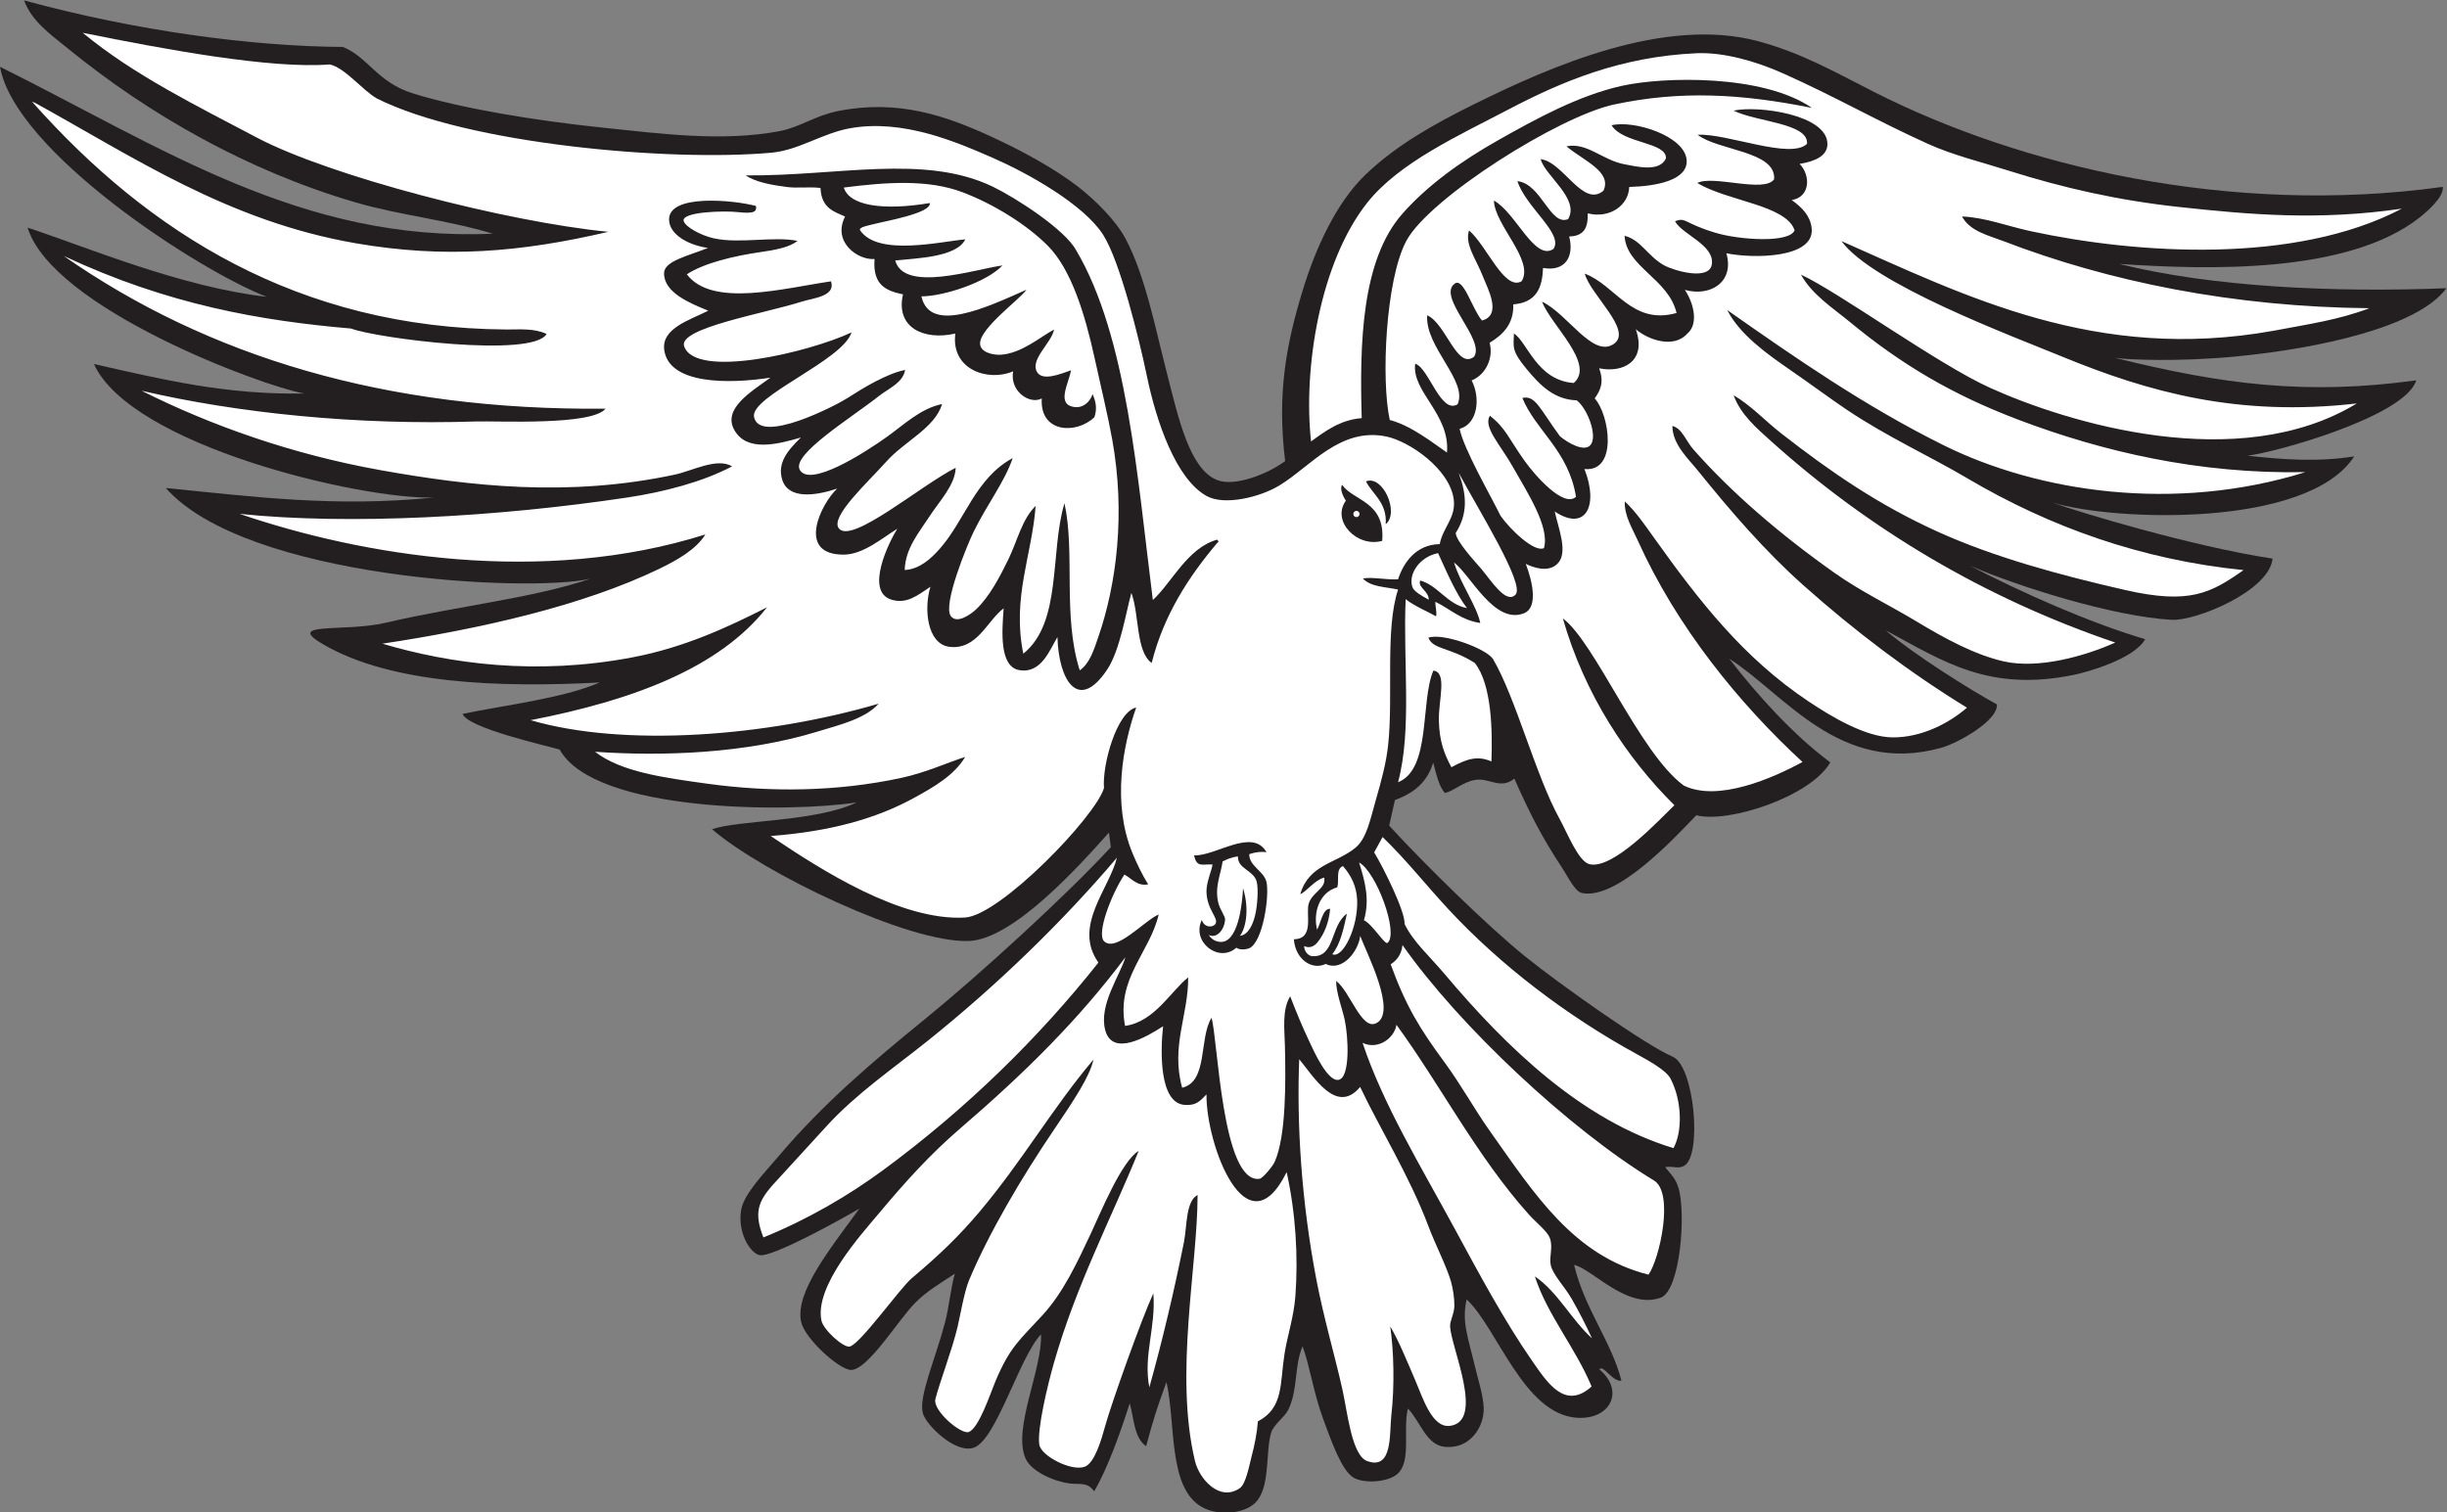 <?xml version="1.0" encoding="UTF-8" standalone="no"?>
<svg
   xmlns:dc="http://purl.org/dc/elements/1.1/"
   xmlns:cc="http://creativecommons.org/ns#"
   xmlns:rdf="http://www.w3.org/1999/02/22-rdf-syntax-ns#"
   xmlns:svg="http://www.w3.org/2000/svg"
   xmlns="http://www.w3.org/2000/svg"
   viewBox="0 0 809.747 500.533"
   height="500.533"
   width="809.747"
   xml:space="preserve"
   id="svg2"
   version="1.1"><rect x="0" y="0" width="809.747" height="500.533" fill="#808080" stroke="none"/><defs
     id="defs6" /><g
     transform="matrix(1.333,0,0,-1.333,0,500.533)"
     id="g10"><g
       transform="scale(0.1)"
       id="g12"><path
         id="path14"
         style="fill:#231f20;fill-opacity:1;fill-rule:evenodd;stroke:none"
         d="m 6064.02,3290.93 c 3.59,-24.86 -38.72,-61.42 -58.49,-76.88 -178.13,-139.32 -524.74,-129.25 -744.68,-114.4 229.66,-57.22 531.42,-71.45 812.24,-60.35 -70.22,-96.28 -316.31,-149.57 -522.19,-169.41 -145.48,-14.01 -270.89,-7.85 -299.96,-3.63 267.27,-66.32 475.6,-93.06 747.33,-55.65 -26.94,-89.34 -349.49,-179.24 -418.84,-187.04 91.23,-10.38 177,-15.78 264.85,-1.76 -115.65,-178.78 -596.89,-160.8 -748.23,-114.92 59.29,-22 344.16,-108.34 545.54,-138.96 -8.45,-81.09 -191.11,-155.04 -249.62,-151.94 -145.55,7.73 -383.05,83.03 -501.76,134.44 128.87,-66.86 294.79,-140.98 435.15,-182.57 -28.29,-49.93 -145.73,-81.99 -175.11,-88.1 -212.42,-44.15 -324.86,32.47 -468.91,110.13 68.09,-58.89 208.98,-147.48 275.85,-183.88 3.94,-39.88 -96.85,-96.59 -139.58,-108.22 -250.84,-68.3 -388.23,134.99 -524.84,221.7 70.3,-90.78 157.69,-188.1 250.9,-257.49 -48.12,-84.16 -251.44,-151.95 -332.69,-131.23 -59.56,-62.63 -198.57,-210.78 -283.94,-193.08 -17.33,3.6 -33.9,39.28 -48.76,61.85 -50.78,77.07 -79.36,132.93 -118.94,222.1 -34.35,-27.85 -62.32,2.66 -97.41,-3.14 -29.93,-4.95 -53.68,-27.84 -75.07,-32.54 -15.29,17.67 -21.42,47.56 -28.99,75.56 -14.28,-46.34 -43.98,-74.16 -94.97,-93.03 l -14.31,-63.52 c 87.54,-95.59 243.99,-249.25 338.08,-325.21 82.69,-66.77 298.09,-219.75 365.77,-248.51 53.99,-22.95 73.87,-247.07 27.95,-271.133 -16.36,-8.582 -27.16,0.84 -46.67,-3.094 12.55,-16.593 24.5,-25.05 32.52,-49.687 19.9,-61.191 5.64,-256.895 -43.86,-274.523 -83.82,-29.852 -168.98,71.269 -214.7,81.464 26.36,-110.183 92.57,-189.543 117.49,-287.558 -23.44,-2.41 -44.87,40.742 -54.83,28.359 63.86,-54.004 27.2,-125.515 -55.17,-120.305 -132.55,8.411 -197.68,222.336 -274.27,293.997 -12.85,-56.043 3.87,-95.204 19.95,-163.856 8.11,-34.629 21.28,-74.004 22.43,-105.5 1.6,-43.836 -30.75,-101.848 -94.78,-97 -47.93,3.609 -61.3,61.746 -93.45,95.281 -13.17,-55.039 10.12,-132.629 -27.24,-163.398 -24.24,-19.961 -82.3,-23.172 -107.54,-8.211 -30.38,17.977 -56.22,93.914 -75.24,145.019 -24.22,65.067 -33.37,132.637 -51.42,181.075 C 3212.3,361.887 3222.77,306.008 3198.24,254.863 3189.52,236.68 3161.78,218 3155.68,198 c -14.23,-46.777 -2.13,-125.449 -33.82,-167.973 -24.63,-33.055 -95.47,-41.57 -139,-16.375 -83.48,48.332 -63.69,204.871 -87.08,309.832 -22.34,-60.379 -33.42,-95.015 -50.56,-159.285 -29.95,20.391 -29.99,68.86 -40.7,106.504 -22.66,-70.691 -52.9,-157.332 -88.22,-218.562 -17.18,23.914 -35.19,16.328 -60.74,19.531 -37.92,4.766 -94.96,29.019 -109.6,61.914 -32.87,73.894 42.56,223.062 38.2,308.387 -54.31,-58.25 -110.58,-260.95 -166.14,-281.239 -45.54,-16.652 -119.29,56.082 -127.02,85.274 -11.02,41.582 29.88,130.293 55.37,226.785 9.33,35.332 14.39,87.754 24.04,119.648 -36.17,-23.593 -69.3,-42.937 -98.36,-72.148 -42.06,-42.293 -117.25,-166.57 -159.26,-166.77 -28.99,-0.132 -115.58,78.196 -124.18,119.907 -15,72.832 69.63,177.468 144.7,280.625 -38.4,-22.617 -216.87,-122.52 -247.98,-115.422 -24.01,5.48 -55.29,57.851 -45.27,113.097 7.15,39.434 57.26,90.543 93.22,133.016 109.99,129.894 232.54,233.884 360.9,338.264 137.19,111.55 352.6,308.28 463.44,428.45 l -4.75,36.25 c -74.87,-83.96 -238.07,-265.47 -348.23,-269.19 -150.18,-5.08 -511.75,169.38 -636.97,277.53 65.35,23.07 257.84,17.97 358.95,66.54 -165.37,-25.51 -650.06,-26.11 -737.23,131.25 -34.53,10.18 -227.86,53.19 -241.07,88.54 103.64,21.75 247.31,38.03 340.35,77.98 -251.84,-13.13 -517.307,-3.18 -685.428,94.16 -99.926,57.86 49.867,30.04 153.063,53.96 187.085,43.36 363.175,60.41 509.785,109.59 -152.62,-35.2 -856.024,-0.15 -1054.52,225.23 221.141,-22.07 419.668,-48.09 664.99,-23.72 -181.357,-5.04 -751.634,128.82 -843.38,331.51 173.437,-39.23 327.429,-76.5 522.113,-73.23 C 649.098,2796.39 130.02,2990.25 68.461,3189.84 220.41,3139.46 448.609,3042.64 662.234,3017.93 492.133,3083.44 37.422,3378.84 0,3589.16 c 398.629,-198.32 749.359,-435.91 1223.22,-414.41 -114.57,34.63 -231.716,45.78 -341.025,77.79 -267.84,78.44 -513.14,218.29 -714.746,382.85 -40.437,33.02 -88.734,66.29 -107.68,118.61 277.695,-75.87 566.082,-114.25 791.386,-115.64 63.114,-25.13 84.27,-87.57 174.854,-115.63 118.88,-36.83 300.31,-66.98 467.37,-84.39 141.11,-14.7 299.4,-36.48 443.44,-8.68 48.34,9.33 87.32,38.56 145.06,49.86 148.4,29.05 265.82,-12.24 374.99,-62.03 78.67,-35.88 161.65,-81.12 221.34,-127.63 42.4,-33.03 93.23,-84.29 116.31,-128.24 48.84,-92.99 72.57,-217.81 102.32,-333.24 28.09,-109.01 55.44,-236.99 123.94,-265.09 43.24,-17.74 125.19,13.96 169.53,46.79 -20.63,170.46 3.46,291.51 43.2,422.6 31.95,105.4 83.61,218.13 154.46,286.81 75.74,73.43 169.45,126.16 271.76,176.84 184.71,91.47 472.06,219.49 706.09,155.96 106.4,-28.89 187.5,-75.32 286.28,-125.54 361.78,-183.96 883.67,-309.09 1411.92,-235.82 v 0" /><path
         id="path16"
         style="fill:#ffffff;fill-opacity:1;fill-rule:evenodd;stroke:none"
         d="m 3641.75,2245.1 c -48.57,8.61 -72.68,57.08 -116.29,68.44 -6.44,-17.6 21.67,-25.89 21.36,-47.66 -19.93,10.71 -36.3,21.05 -40.25,30.59 -11.71,31.73 16.59,75.85 63.47,85.1 20.42,-44.69 44.32,-101.1 71.71,-136.47 v 0" /><path
         id="path18"
         style="fill:#231f20;fill-opacity:1;fill-rule:evenodd;stroke:none"
         d="m 3413.71,2435.2 c -35.6,-8.09 -74.77,24.97 -56.37,64.37 26.91,0.47 45.81,-22.42 56.37,-64.37 v 0" /><path
         id="path20"
         style="fill:#ffffff;fill-opacity:1;fill-rule:evenodd;stroke:none"
         d="m 3307.19,1385.68 c 20,24.08 28.42,63.38 36.45,100.69 -42.18,-30.39 -28.58,-109.17 -86.26,-105.44 -8.83,0.57 -19.89,10.85 -19.82,25.05 13.37,-6.53 25.19,-0.3 32.52,8.57 18.16,21.97 29.26,51.8 31.94,83.95 -18.75,0.62 -22.8,-35.2 -32.42,-51.78 -10.22,42.53 5.67,92.91 50.13,105.08 5.4,17.07 -4.61,45.69 14.15,52.77 21.52,-24.66 33.8,-51.7 35.21,-84.15 2.91,-66.47 -34.98,-146.32 -61.9,-134.74 v 0" /><path
         id="path22"
         style="fill:#ffffff;fill-opacity:1;fill-rule:evenodd;stroke:none"
         d="m 3078.07,1431.35 c 12.89,16.06 25.03,61.59 7.78,118.34 -1.26,-26.31 -8.82,-126.98 -50.61,-133.17 -10.03,-1.47 -25.29,2.12 -34.74,17.09 18.27,-9.83 38.89,10.64 40.77,38.25 0.53,7.82 -12.89,25.05 -16.79,41.07 -9.89,40.78 6.81,72.97 10.56,103.01 10.79,5.66 22.51,10.61 38.03,12.72 -1.03,-31.73 39.44,-33.95 46.75,-63.22 4.53,-18.06 1.57,-57.34 -3.22,-79.47 -4.87,-22.45 -16.12,-52.16 -38.53,-54.62 v 0" /><path
         id="path24"
         style="fill:#ffffff;fill-opacity:1;fill-rule:evenodd;stroke:none"
         d="m 5962.38,3236.84 c -265.9,-139.45 -659.17,-112.32 -919.78,-56.23 -59.89,12.9 -115.33,34.69 -172.03,36.87 20.06,-37.25 66.89,-47.39 103.06,-61.29 261.94,-100.67 570.07,-163.44 908.33,-166.52 -76.71,-29.1 -151.01,-39.52 -238.41,-56.04 -440.03,-79.13 -765.93,87.48 -1072.26,222.67 78.09,-106.61 418.15,-233.54 548.75,-287.12 214.19,-87.89 435.43,-149.87 730.7,-115.96 -294.6,-178.86 -720.28,-47.21 -910.19,38.64 -130.5,59 -376.89,238.38 -469.63,281.13 27.34,-49.81 80.17,-83.48 120.86,-117.1 127.87,-105.66 254.68,-180.96 418.79,-243.1 207.55,-78.59 446.42,-135.24 712.49,-130.17 -326.89,-101.74 -665.42,-48.46 -897.58,66.58 -196.29,97.26 -368.53,217.28 -537.63,335.84 30.6,-60.31 98.67,-108.99 155.4,-148 49.16,-33.81 98.73,-70.79 141.14,-99.31 99.73,-67.01 205.27,-114.73 300.02,-170.67 204.34,-120.64 431.94,-202.12 685.17,-227.62 -81.38,-57.26 -133.86,-85.96 -293.72,-49.51 -164.77,37.57 -325.54,81.73 -462.85,143.62 -148.69,67.02 -266.99,148.65 -390.4,244.67 -40.77,31.71 -75.44,69.93 -118.82,95.26 16.44,-46.88 57.07,-81.73 92.45,-113.55 242.19,-217.84 529.44,-390.13 854.89,-500.42 -77.31,-34.56 -191.09,-65.8 -275.95,-46.95 -72.98,16.22 -149.66,58.48 -217.25,99.23 -66.95,40.35 -138.16,74.46 -202.05,119.52 -136.67,96.43 -257.47,200.33 -352.41,308.12 -18.57,21.09 -27.59,51.95 -51.81,57.8 0.59,-45.61 37.13,-78.5 63.03,-110.55 81.54,-100.93 165.56,-198.87 262.08,-284.87 127.94,-114.01 264.01,-216.85 406.19,-304.01 -42.2,-36.65 -110.66,-74.41 -185.12,-73.74 -66.82,0.59 -151.73,51.53 -208.61,89.59 -160.6,107.47 -268.96,245.89 -384.99,408.54 -21.6,30.27 -42.83,61.59 -70.61,87.7 -1.99,-34.43 18.86,-67.53 32.06,-96.87 96.93,-215.43 252.37,-405.63 408.98,-550.08 -73.81,-40.15 -210.51,-100.19 -295.12,-58.26 -109.91,81.31 -219.78,355.07 -299.86,414.85 54.05,-188.86 158.76,-346.72 276.97,-463.95 -36.43,-34.8 -152.23,-160.78 -210.91,-146.33 -27.54,6.77 -54.99,77.83 -74.19,112.56 -59.94,108.42 -108.06,299.64 -165.63,397.5 -20.68,27.68 -126.58,64.76 -160.04,52.19 11.95,-29.84 52.25,-22.96 115.09,-62.48 42.66,-53.41 44.13,-169.73 41.48,-244.82 -35.88,16.19 -64.09,4.8 -99.42,-14.3 -17.77,33.35 -29.74,63.85 -31.07,115.14 -1.33,51.64 21.7,120.23 -13.58,124.86 -32.96,-76.06 -4.96,-244.51 -87.74,-277.17 35.03,130.11 12.01,303.31 18.88,454.47 22.52,-17.81 57.91,-32.14 75.37,-42.49 2.97,8.3 -2.23,24.91 -1.56,36.02 37.79,-18.67 64.6,-45.93 111.39,-52.58 -8.8,42.62 -50.07,99.12 -65.1,150.12 40.9,-30.71 99.8,-154.52 173.14,-126.22 37.35,14.41 20.52,82.07 4.94,122.85 17.15,-8.49 55.18,-22.99 78.65,0.3 27.72,27.53 2.06,88.31 -6.73,129.66 76.16,-50.93 109.99,14.04 73.65,105.51 83,-8.33 62.93,134.11 25.5,175.37 15.24,20.99 23.29,41.13 11.16,74.74 58.54,-12.27 119.02,16.96 90.86,97.06 28.87,-25.29 93.64,-49.77 128.09,-10.73 26.36,21.88 18.43,70.53 -6.11,108.34 61.65,-17.49 123.72,18.38 102.9,90.92 66.68,-13.71 220.41,-12.95 211.66,62.73 -3.55,30.66 -23.86,51.04 -49.44,69.35 46.15,7.38 47.47,61.06 19.7,89.82 39.13,6.47 69.2,20.16 68.94,49.8 -0.59,72.44 -171.89,95.86 -232.95,82.46 57.38,-28.44 187.06,-30.93 182.22,-82.52 -41.06,-39.69 -199.29,26.71 -271.45,22.56 50.8,-39.73 195.03,-40.2 189.85,-110.41 -24.59,-35 -151.31,11.2 -190.75,-9.33 75.76,-45.54 220.61,-54.55 241.62,-117.46 -13.23,-32.54 -137.81,-23.68 -195.44,-6.46 -80.38,24.02 -73.04,39.57 -101.39,28.99 16.83,-32.6 97.81,-58.37 91.44,-106.45 -5.69,-42.91 -95.98,-15.79 -119.23,-2.66 -40.4,22.83 -56.78,62.77 -97.49,72.96 4.19,-77.74 108.97,-106.45 129.06,-191.65 -111.09,-31.22 -151.13,68.97 -227.9,97.69 13.94,-52.55 120.37,-141.26 72.22,-174.45 -52.3,-36.06 -114.34,74.56 -178.19,104.84 21.16,-57.47 133.2,-154.74 78.6,-201.93 -91.99,6.66 -115.41,102.41 -148.48,122.98 -0.96,-34.77 -6.64,-42.33 32.5,-89.53 33.07,-39.86 67.95,-74.67 123.37,-76.49 27.2,-20.75 52.7,-89.76 34.1,-111.07 -15.62,-17.93 -55.81,5.21 -75.61,21.74 -51.21,69.92 -60.76,102.27 -93.45,95.28 32.8,-80.36 115.1,-131.26 133.17,-245.42 -30.09,-28.05 -100.47,50.99 -128.4,90.37 -38.59,54.37 -46.66,80.9 -85.4,110.84 -17.49,-28.24 27,-72.93 58.48,-129.33 33.56,-60.12 90.98,-146.62 75.79,-199.3 -24.04,-11.74 -84.8,47.32 -107.81,80.33 -24.55,50.22 -91.21,165.18 -101.51,215.75 45.17,12.56 52.35,76.81 29.81,120.27 35.06,13.92 54.94,56.03 44.55,93.4 34.3,20.81 60.43,47.72 58.76,95.44 58.93,4.49 72.01,43.28 73.98,90.38 54.32,-9.57 77.94,27.2 64.87,78.2 39.92,0.76 46.88,26.17 46.11,57.38 54.52,-13.64 101.52,19.81 102.92,65.55 65.84,1.77 147.16,16.22 142.5,67.63 -5.35,59.26 -130.92,99 -186.28,85.55 28.4,-46.15 136.39,-40.94 135.04,-82.05 -16.02,-35.45 -73.48,-20.22 -102.98,-14.82 -54.18,9.91 -93.48,55.31 -144.13,44.51 44.05,-36.37 113.47,-63.06 91.95,-110.02 -50.97,-43.51 -100.15,72.11 -155.91,78.2 10.46,-40.89 97.68,-98.06 68.2,-148.8 -44.81,-18.39 -65.67,87.26 -125.92,94.24 20.9,-65.22 115.36,-130.64 89.47,-168.35 -46.78,-31.24 -93.11,90.05 -147.77,120.09 1.24,-60.27 101.12,-148.61 68.7,-200.34 -43.06,-24.61 -86.05,88.15 -130.52,126.21 -11.4,-34.52 18.34,-72.44 34.62,-114.63 11.21,-29.06 48.42,-95.41 -2.44,-109.09 -24.34,28.14 -45.62,107.47 -67.56,91.77 -45.46,-32.5 76.5,-139.43 47.87,-181.59 -42.76,-32.94 -69.43,82.1 -116.29,102.88 -5.94,-78.81 101.9,-163.09 75.31,-221.13 -42.35,-24.97 -71.48,91.25 -105.13,100.85 -9.26,-69.61 87.01,-124.77 78.87,-220.62 -35.66,24.52 -88.82,67.13 -141.99,80.9 -21.88,99.28 -10.33,348.22 41.01,444.62 56.44,106.01 378.95,309.77 516.65,338.93 163.67,34.66 313.15,26.97 490.25,-8.64 -121.55,83.93 -368.51,77.71 -471.51,54.83 -107.13,-23.8 -212.79,-81.67 -306.83,-134.76 -91.85,-51.85 -175.71,-111.93 -238.27,-182.89 -101.47,-115.09 -106.34,-321.95 -100.96,-507.46 -51.98,-3.9 -90.13,-31.68 -125.77,-57.96 -19.94,182.47 22.45,444.83 139.43,592.74 78.94,99.78 227.45,166.98 350.86,231.7 133.4,69.96 278.09,130.78 465.62,139.49 69,3.2 149.37,-20.48 213.65,-49.01 130.33,-57.85 234.19,-118.39 362.43,-176.2 63.08,-28.43 130.54,-44.4 197.93,-65.75 136.13,-43.12 272.81,-74.36 426.27,-90.89 171.62,-18.5 343.98,-34.31 551.5,-4.02 z M 3762.43,2278.77 c -23.51,-25.53 -61.3,35.63 -85.3,63.84 -15.27,17.95 -60.57,66.1 -63.52,88.73 31.19,48.87 27.35,96.21 7.48,149.68 50.82,-94.43 164.81,-276.76 141.34,-302.25 v 0" /><path
         id="path26"
         style="fill:#ffffff;fill-opacity:1;fill-rule:evenodd;stroke:none"
         d="m 1510.19,3179.33 c -253.96,24.91 -692.307,138.74 -872.194,233.81 -145.801,77.05 -305.66,155.1 -432.531,260.34 204.101,-41.26 467.383,-90.04 612.973,-78.53 38.042,-7.95 82.175,-65.09 117.281,-84.61 224.051,-112.68 726.941,-157.68 979.851,-134.48 67.21,6.17 126.33,48.36 194.25,60.57 132.04,23.72 264.79,-33.95 358.78,-75.24 81.83,-35.96 221.77,-113.4 270.1,-189.49 41.78,-65.76 89.58,-259.46 108.42,-350.47 23.21,-112.1 71.44,-254.66 147.94,-297.66 44.37,-24.96 133.37,-2.96 181.09,26.05 76.94,46.74 150.57,145.21 265.24,121.52 57.67,-11.92 158.43,-81.19 167.57,-157.11 5.42,-44.87 -27.14,-68.74 -34.89,-110.13 -57.42,-0.76 -89.41,-43.96 -103.41,-87.37 -29.16,-1.71 -66.25,6.71 -87.27,1.94 20.09,-21.14 56.41,-20.6 87.29,-27.31 -32.48,-98.28 -11.76,-262.16 -24.47,-384.09 -4.82,-46.28 -16.63,-89.17 -30.81,-138.53 -13.14,-45.77 -22.33,-94.88 -50,-117.97 -47.33,-39.5 -116.08,-41.32 -137.49,-115.62 15.79,6.12 33.88,33.77 59.32,41.16 5.44,-27.31 -27.96,-34.94 -37.99,-63.46 -9.1,-25.74 15.36,-89.1 -37.24,-89.75 3.68,-50.33 45.18,-77.69 79.09,-61.31 40.69,-20.13 81.31,31.41 85.53,69.5 14.22,-38.87 94.16,-192.15 38.83,-217.11 -36.13,-16.28 -63.85,79.16 -98.54,105.43 -0.46,-27.77 15.26,-69.4 20.9,-94.85 9.63,-43.4 14.48,-144.65 -14.56,-150.69 -27.33,-5.69 -61.55,71.07 -71.12,91.25 -20.6,43.45 -34.17,77.26 -49.33,116.13 -20.5,-33.82 -14.09,-81.08 -13.1,-121.98 2.09,-86.73 3.6,-224.942 -25.55,-289.524 -4.31,-9.558 -28.98,-40.488 -37.5,-41.641 -93.47,-12.656 -103.36,349.765 -119.13,399.685 -31.41,-50.49 -8.22,-158.52 -72.89,-173.6 -28.62,103.87 15.68,180.45 14.96,273.99 -42.2,-33.03 -83.5,-110.48 -156.66,-120.39 -22.64,117.41 61.5,182.01 83.43,276.59 -35.01,-14.72 -105.97,-94.97 -135.39,-66.61 -19.76,19.06 18.13,117.05 50.3,165.73 18.19,-9.87 31.84,-29.58 59.02,-24.3 -14.6,23 -29.33,53.89 -39.53,78.85 -50.27,122.93 -23.7,265.01 9.79,360.22 -47.92,-10.36 -84.7,-141.81 -79.97,-199.98 -21.35,-71.66 -257.96,-316.61 -345.19,-321.5 -158.01,-8.85 -354.56,116.32 -482.19,202.46 147.04,11.07 261.64,42.86 356.07,94.73 49.65,27.26 99.44,55.9 126.75,101.59 -41.45,-13.02 -97.08,-38.56 -155.72,-51.4 -163.13,-35.71 -330.36,-36.31 -483.5,-15.19 -108,14.89 -215.02,29.15 -279.63,79.37 167.95,-11.6 373.82,-4.74 554.5,50.79 54.54,16.76 115.81,31.13 149.6,68.64 -279.99,-82.01 -632.07,-108.78 -863.99,-40.95 254.15,49.55 468.19,129.1 586.74,280.14 -97.88,-49.61 -205.13,-99.63 -333.73,-124.13 -239.98,-45.73 -453.37,-15.77 -621.032,33.88 244.462,37.02 497.272,94.14 687.272,185.87 44.45,21.47 91.3,47.86 114.58,85.36 -405.88,-128.3 -852.376,-52.59 -1156.309,51.09 271.398,-28.12 637.679,-8.07 961.899,40.54 90.89,13.63 186.92,38.52 260.7,77.38 -37.21,22.59 -98.79,-11.17 -142.03,-20.44 -264.86,-56.72 -508.6,-28.61 -730.1,10.94 -221.04,39.47 -422.832,111.58 -593.805,197.27 238.738,-55.47 533.539,-85.99 830.105,-76.28 52.23,1.71 287.79,-10.86 321.64,31.78 -546.866,-5.32 -988.237,130.32 -1344.882,379.17 259.094,-121.48 490.914,-161.08 713.195,-180.22 64.575,-24.48 451.447,-73.68 485.377,-13.4 -31.42,14.69 -67.58,10.86 -99.45,11.06 -517.837,3.26 -890.177,242.29 -1175.602,563 -5.594,3.54 -0.504,1.34 3.551,0.51 245.036,-134.51 479.227,-294.12 796.903,-349.28 221.319,-38.43 410.399,-22.65 627.889,28.26 z M 3444.68,1413.92 c -6.74,-5.96 -38.02,47 -58.76,56.19 14.55,49.83 3.84,92.7 -11.96,143.31 42.47,-22.74 98.84,-174.64 70.72,-199.5 z m -53.74,1145.72 c 16.9,-32.79 52.51,-52.16 49.14,-106.16 34.86,28.42 -7.64,123.34 -49.14,106.16 z m -59.25,-8.52 c -6.83,-11.25 4.08,-31.27 9.4,-39.39 -36.52,-49.75 27.11,-117.14 90.2,-99.68 8.1,98.03 -71.47,98.97 -99.6,139.07 z m -367.7,-920.03 c 7.55,-30.66 18.87,-21.32 46.01,-22.54 -1.05,-12.82 -15.45,-44.19 -14.97,-67.23 0.97,-46.09 30.9,-65.28 22.4,-80.14 -4.93,-8.62 -26.94,-11.69 -34,9.6 -26.24,-54.85 42.57,-107.66 85.74,-68.85 7.9,-5.84 22.22,-4.95 30.88,-1.82 35,12.64 52.33,132.98 43.61,166.22 -6.84,26.05 -43.33,38.99 -42.32,67.93 15.4,5.06 29.95,6.91 42.75,4.63 -34.83,61.79 -125.5,-9.74 -180.1,-7.8 z m 58.58,776.82 c 4.18,1.37 1.62,4.25 -1.02,7.11 -73.54,-19.97 -114.15,-108.89 -159.67,-149.83 -38.9,307.99 -64.04,654.5 -190.11,867.89 -28.04,52.55 -152.24,132.01 -207.67,158.6 -169.76,81.41 -383.87,25.82 -612.92,27.79 25.57,-17.36 65.69,-24 102.01,-28.82 27.11,-3.59 56.18,1.07 83.71,-2.45 2.02,-51.76 36.21,-59.3 60.96,-70.97 -32.31,-63.34 31.77,-108.69 73.17,-105.45 -5.05,-65.44 29.49,-79.07 70.61,-87.71 -18.95,-83.07 52.5,-115.15 129.98,-97.27 -11.7,-89.34 80.64,-120.5 143.46,-93.93 -9,-49.3 41.18,-83.35 71.1,-67.24 -5.45,-85.67 85.45,-89.91 130.65,-46.51 6.58,20.08 4.64,36.45 -4.62,57.33 -5.01,-17.66 -22.48,-35.72 -46.14,-32.01 -43.63,6.83 -14.05,55.95 -7.16,91.09 -26.46,-9.08 -72.29,-28.51 -85.27,-2.9 -15.69,30.98 36.64,70.94 43.02,104.05 -33.55,-17.82 -80.52,-59.24 -132.35,-62.54 -17.04,-1.09 -51.97,5.05 -51.28,28.87 1.13,38.58 99.04,108.81 115.04,132.54 -100.38,-44.69 -240.1,-109.97 -260.63,-16.48 53.32,0.07 160.1,33.72 201.21,76.79 -70.79,-9.86 -244.13,-67.88 -266.38,12.42 51.26,5.43 152.11,7.5 174.04,52.3 -57.98,-4.58 -216.03,-43.31 -260.87,22.19 -5.72,8.36 23.78,12.95 33.97,15.77 25.3,6.96 143.16,26.79 138.81,52.25 -115.68,-19.37 -199.71,-6.89 -213.48,38.48 107.39,13.72 209.79,20.62 295.3,-11.87 75.72,-28.79 158.14,-79.33 211.19,-132.72 57.83,-58.18 92.2,-169 116.47,-280.45 15.18,-69.74 32.39,-139.78 43.32,-200.36 33.35,-184.85 10.72,-359.46 -34.51,-490.65 -10.64,-30.88 -21.1,-65.52 -46.08,-82.75 -43.02,135.61 -10.86,293.44 -37.97,414.98 -36.61,-122.57 -5.52,-295.83 -102.1,-373.52 -28.65,138.77 21.8,245.55 30.57,366.86 -34.01,-33.28 -45.43,-87.02 -67.85,-133 -21.85,-44.82 -47.1,-92.61 -80.04,-123.88 -12.7,-12.06 -47.93,-37.53 -62.89,-16.3 -19.98,28.37 40.87,176.36 57.01,209.31 33.41,68.21 76.39,122.77 96.83,182.53 -92.7,-49.7 -118.75,-155.03 -181.41,-225.45 -20.26,-22.77 -49.09,-50.58 -86.7,-52.35 1.62,54.08 35.3,92.55 60.75,131.98 25.21,39.07 64.25,78.32 65.83,121.83 -86.18,-43.27 -258.82,-190.96 -290.06,-150.47 -22.26,28.85 71.23,113.61 117.55,165.52 46.06,51.61 120.03,82.72 138.86,143.21 -52.68,-10.49 -93.78,-50.48 -136.9,-81.31 -58.35,-41.73 -192.06,-126.44 -216.56,-81.9 -20.99,38.16 128.74,129.4 198.2,184.37 22.06,17.46 57.97,31.44 63.35,63.48 -45.14,-8.78 -104.1,-44.65 -143.17,-69.83 -29.16,-18.8 -217.27,-115.96 -231.84,-47.04 -10.75,50.89 220.31,140.24 241.99,210.09 -105.66,-49.58 -387.11,-116.42 -415.5,-34.41 -15.64,45.19 198.33,81.02 292.13,110.9 28.18,8.97 84.66,12.7 72.5,50.3 -118.35,-17.15 -295.2,-65.95 -357.9,17.48 42.08,27.88 116.83,45.69 184.32,55.4 33.21,4.78 69.43,10.96 90.28,27.49 -57.41,12.31 -143.21,-7.67 -207.52,6.39 -32.18,7.04 -72.13,28.96 -75.12,43.55 -4.59,22.31 99.5,25.61 135.56,21.53 41.39,-4.68 46.06,2.15 44.05,15.3 -55.84,14.97 -219.5,30.87 -215.71,-35.64 2.04,-35.74 47.47,-61.4 96.53,-68.6 -51.14,-20.27 -108.95,-32.67 -109.02,-62.85 -0.1,-47.81 62.71,-73.75 109.69,-92.91 -46.76,-23.81 -117.74,-44.02 -108.99,-99.04 13.3,-83.61 158.09,-83.49 263.39,-67.22 -47.76,-34.79 -118.38,-76.6 -90.18,-128.96 30.78,-57.14 108.97,-36.06 165.92,-19.62 -34.47,-33.18 -58.91,-64.28 -46.57,-104.56 15.19,-49.52 82.21,-40.42 136.45,-22.37 -39.99,-37.2 -102.39,-164.01 15.75,-163.88 48.64,0.04 94.65,40.14 133.57,64.26 -20.61,-32.75 -81.28,-155.62 -14.54,-176.07 37.08,-11.36 63.34,9.36 96.88,32.06 -16.78,-53.13 -8.87,-142.1 46.83,-149.12 69.03,-8.68 94.16,65.4 134.85,95.53 -4.17,-57.22 -11.47,-146.07 40.23,-153.7 54.13,-7.97 74.37,51.46 93.28,82.29 3.26,-109.99 53.07,-187.01 123.88,-80.04 31.91,48.21 46.75,144.32 59.67,189.82 19.98,-53.75 11,-146.2 50.41,-173.97 29.71,118.22 90.78,213 163.57,298.99 v 0" /><path
         id="path28"
         style="fill:#ffffff;fill-opacity:1;fill-rule:evenodd;stroke:none"
         d="M 2772.72,1625.31 C 2753.28,1546.99 2662.89,1454.97 2726.81,1365 2579.72,1179.39 2400,1002.46 2192.07,849.492 2106.63,786.633 2005.62,727.383 1895.16,682.52 c -24.38,61.496 -12.08,89.199 20.69,127.648 l 137.09,149.793 c 73.17,79.949 166.94,144.149 248.9,209.789 172.87,138.41 334.27,294.8 470.88,455.56 z M 4154.4,904.238 c -226.5,68.782 -412.43,247.522 -568.09,432.202 -37.72,44.74 -78.36,80.31 -99.45,124.36 1.55,31.83 -53.1,141.04 -75.57,177.72 l 20.94,38.19 c 59.82,-57.89 107.75,-119.35 163.55,-179.44 129.29,-139.2 292.87,-263.98 468.65,-360.26 29.96,-16.4 71.7,-39.55 82.42,-59.84 28.86,-54.6 30.34,-131.514 7.55,-172.932 z m -62.02,-314.129 c -186.24,47.071 -282.13,198.817 -396.1,359.832 -34.76,49.102 -69.37,111.859 -111.28,168.829 -59.04,80.27 -94.19,136.11 -132.66,241.87 11.8,7.86 26.21,20.5 29.38,47.73 140.02,-199.88 414.85,-457.628 624.12,-584.354 50.96,-30.84 13.84,-195.774 -13.46,-233.907 z M 3952,432.18 c -51.15,45.972 -84.88,115.222 -141.71,153.593 30.89,-95.625 100.35,-176.398 140.82,-273.332 -65.35,-59.226 -109.32,8.536 -146.7,62.258 -70.27,101.082 -134,220.379 -192.11,327.567 -86.12,158.886 -178.56,309.934 -229.78,463.484 37.66,-18.32 78.89,10.93 84.18,44.74 109.74,-150.53 200.45,-328.146 328.73,-471.017 18.57,-20.664 45.46,-41.336 51.8,-57.782 8.97,-23.203 -2.2,-47.492 2.61,-68.488 5.37,-23.359 34.2,-52.48 51.85,-83.164 19.07,-33.172 36.26,-67.187 50.31,-97.859 z m -500.78,29.429 c 8.89,-61.316 11.1,-147.281 2.76,-220.691 -5.2,-45.566 4.15,-136.551 -59.76,-113.699 -38.79,13.847 -48.92,120.847 -62.09,179.531 -18.62,83.125 -46.18,176.211 -64.7,273.398 -36.84,193.387 -48.56,384.942 -42.14,544.852 34.47,-40.89 91.94,-140.02 151.24,-68.85 47.95,-101.295 123.66,-223.357 169.31,-345.33 16.58,-44.316 44.43,-98.074 55.94,-136.922 5.33,-17.98 8.74,-42.785 8.69,-60.375 -0.06,-20.339 -11.27,-37.222 -10.61,-52.273 2.31,-51.816 86.96,-236.035 -0.77,-246.57 -44.39,-5.344 -67.27,70.41 -84.82,111.023 -20.79,48.067 -41.18,99.113 -63.05,135.906 z m -257.14,383.059 c 22.51,-101.836 29.02,-209.902 21.64,-308.203 -3.86,-51.465 -20.07,-99.16 -26.74,-141.582 -12.02,-76.36 -2.14,-135.418 -66.29,-169.012 -2.4,-29.992 -7.81,-57.101 -16.16,-89.316 -5.98,-23.078 -13.91,-66.328 -28.83,-76.633 -49.89,-34.441 -100.47,22.59 -111.18,67.363 -51.72,215.996 6.44,482.813 6.44,660.586 -29.72,-15.293 -26.01,-77.957 -33.88,-117.234 -23.81,-118.828 -53.83,-246.242 -85.89,-360.313 -15.55,79.246 16.87,150.028 9.92,233.399 -30.28,-65.891 -104.38,-274.375 -119.41,-328.887 -8.93,-32.375 -25.61,-92.023 -50.64,-101.523 -33.26,-12.629 -108.92,26.882 -113.03,54.812 -5.7,38.664 20.6,147.637 36.16,202.344 54.95,193.078 143.38,361.242 210.53,526.847 -42.16,-24.296 -96.15,-157.023 -119.01,-205.597 -32.68,-69.383 -67.38,-145.203 -119.55,-202.059 -56.83,-61.945 -81.13,-78.508 -117.53,-165.512 -11.94,-28.543 -40.57,-115.593 -65.83,-124.714 -18.91,-6.825 -89.8,53.156 -82.76,81.699 9.37,38.008 42.45,125 55.26,179.89 5.74,24.602 16.52,86.938 28.13,114.711 49.12,117.461 131.06,256.27 210.68,373.711 51.35,75.755 89.71,133.805 98.27,174.555 -101.72,-120.28 -176.29,-251.539 -282.74,-377.77 -49.63,-58.855 -96.76,-104.785 -167.76,-164.628 -30.49,-25.692 -128.63,-164.813 -154.83,-170.059 -15.57,-3.125 -65.03,41.621 -69.83,64.387 -18.07,85.593 99.98,215.32 139.77,262.949 69.08,82.703 131.13,151.035 204.76,214.305 163.66,140.656 295.78,272.356 410.02,425.066 -12.66,-44.25 -66.8,-118.27 -50.05,-181.17 17.72,-66.49 102.68,-16.79 143.58,9.78 -6.62,-60.67 -10.25,-190.63 53.47,-195.28 28.92,-2.1 37.82,9.26 54.25,25.94 -1.14,-125.692 99.78,-393.438 199.06,-192.852 v 0" /><path
         id="path30"
         style="fill:#ffffff;fill-opacity:1;fill-rule:evenodd;stroke:none"
         d="m 3367.3,2486.5 c 4.26,0 7.74,-3.48 7.74,-7.73 0,-4.26 -3.48,-7.73 -7.74,-7.73 -4.25,0 -7.73,3.47 -7.73,7.73 0,4.25 3.48,7.73 7.73,7.73 v 0" /></g></g></svg>